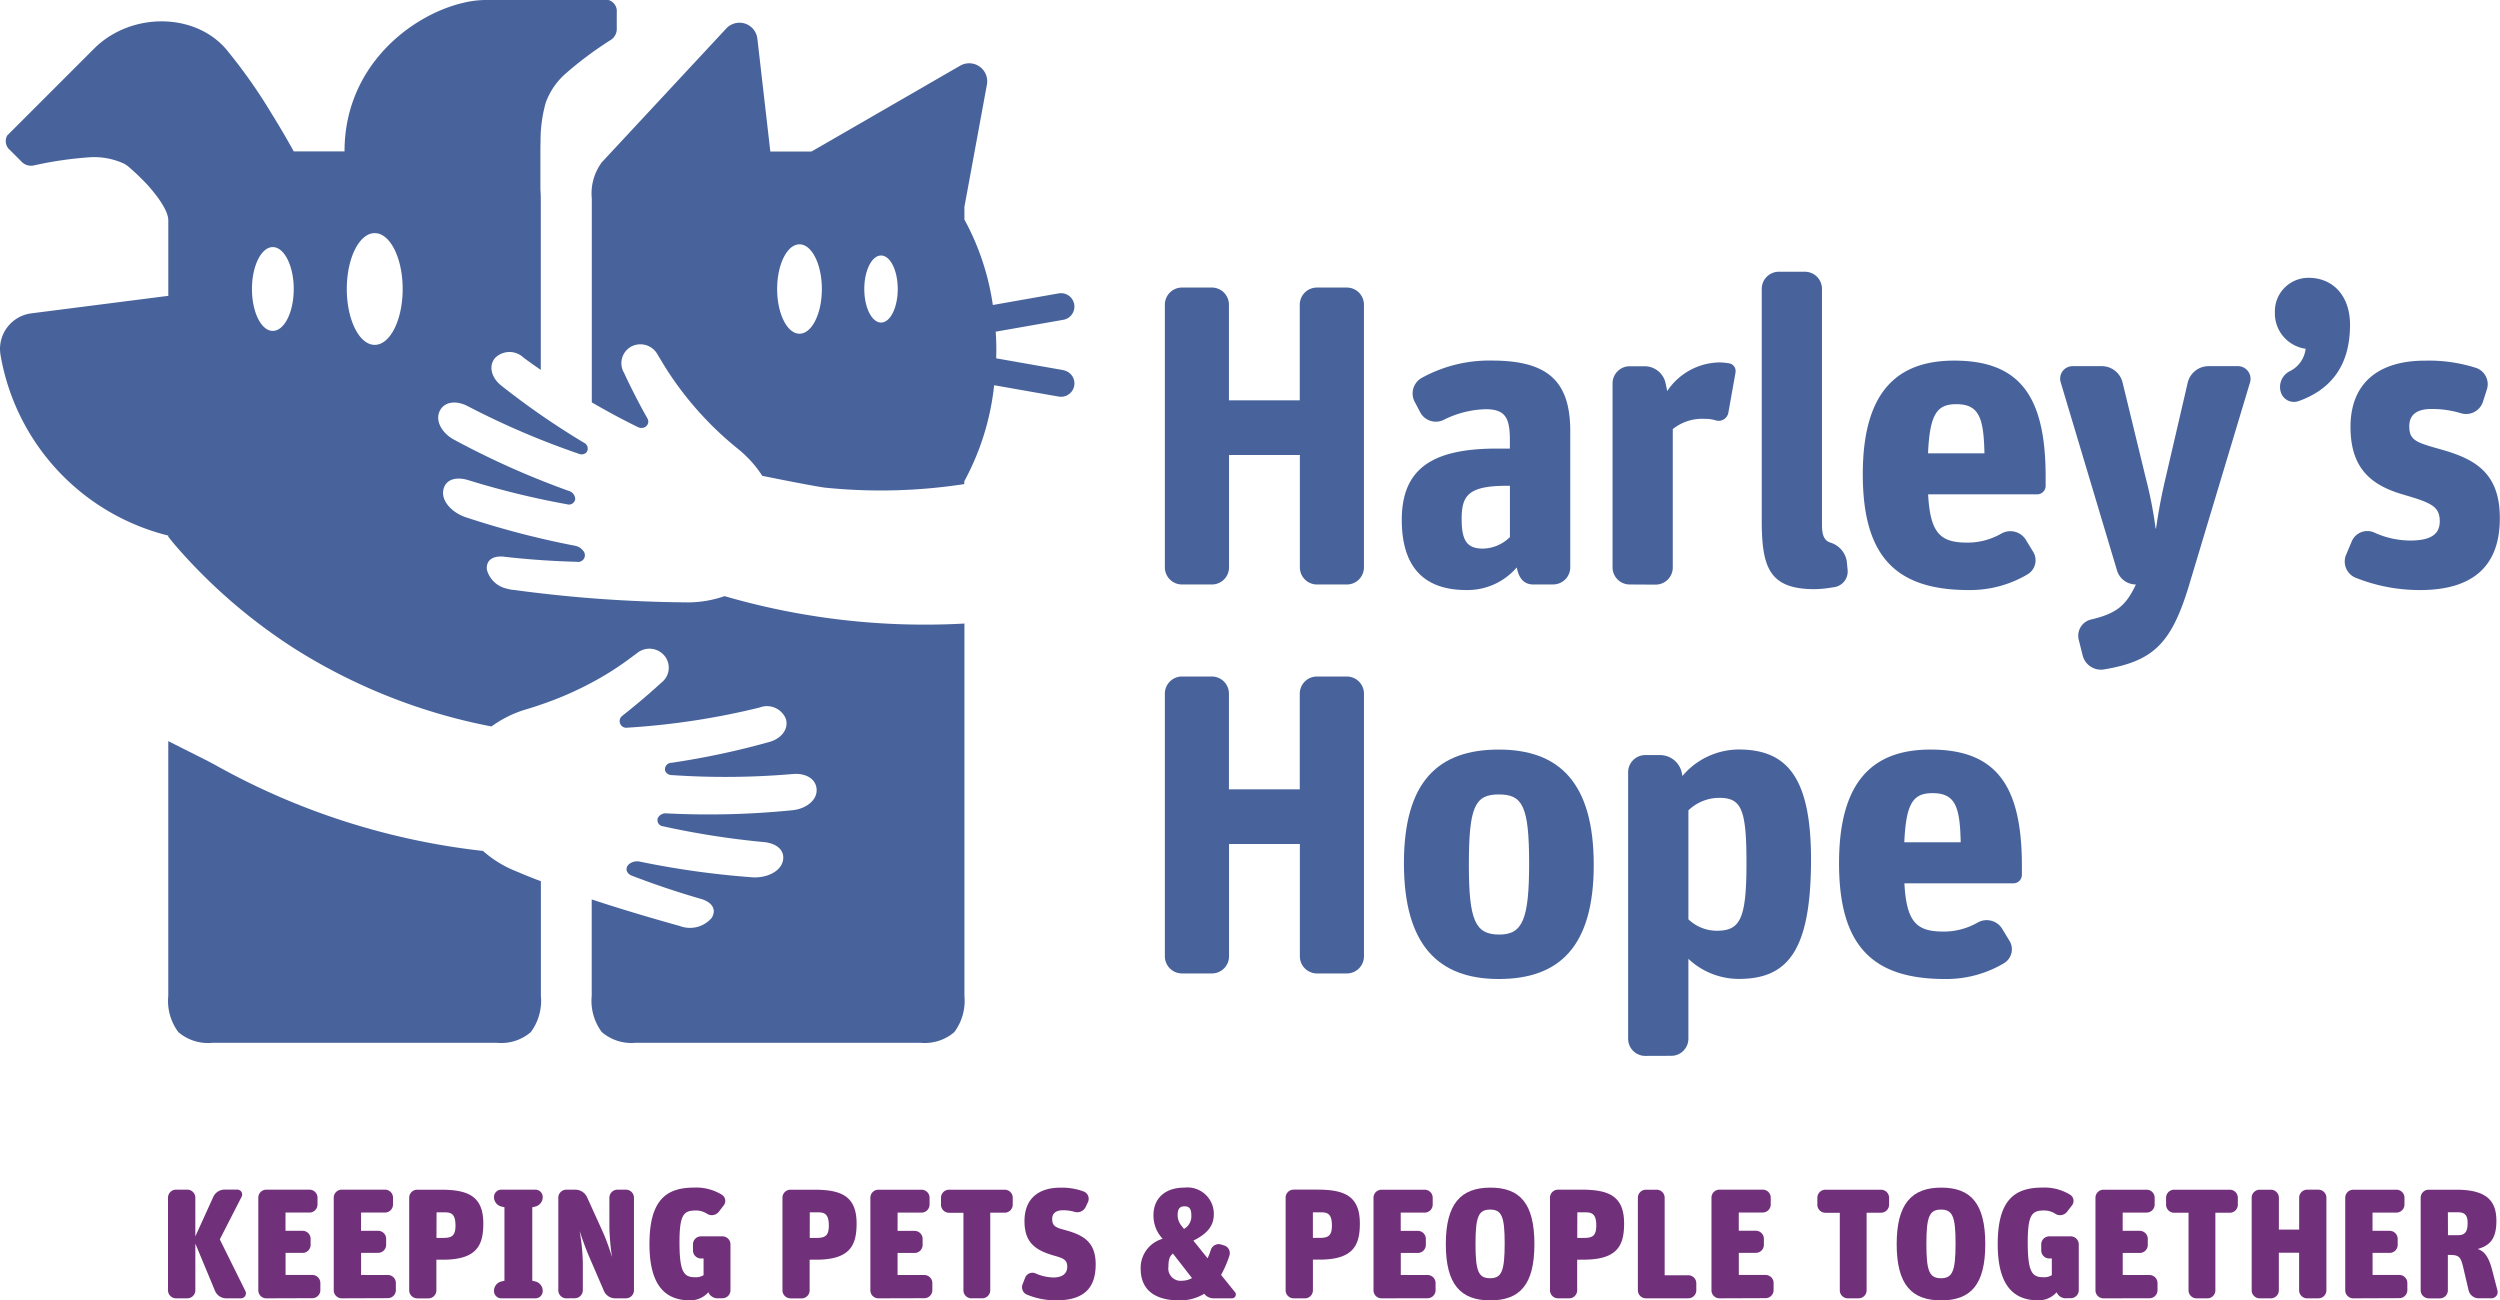 <svg xmlns="http://www.w3.org/2000/svg" width="252.189" height="131.177" viewBox="0 0 252.189 131.177"><defs><style>.a{fill:#48639b;}.b{fill:#71307a;}</style></defs><g transform="translate(-0.013)"><g transform="translate(0.013)"><path class="a" d="M112.527,366.808a71.471,71.471,0,0,1-26.886-8.6c-.921-.519-2.967-1.513-4.861-2.478v25.7a5.274,5.274,0,0,0,1.015,3.653,4.588,4.588,0,0,0,3.451,1.08H113.91a4.568,4.568,0,0,0,3.442-1.08,5.308,5.308,0,0,0,1.017-3.653V369.867c-.916-.347-1.816-.714-2.717-1.095A11.282,11.282,0,0,1,112.527,366.808Z" transform="translate(-63.806 -280.97)"></path><path class="a" d="M73.1,60.135a11.188,11.188,0,0,1-3.7.63A137.427,137.427,0,0,1,51.781,59.5h-.065a3.52,3.52,0,0,1-.555-.116,2.663,2.663,0,0,1-2.024-1.881c-.139-1.009.63-1.5,1.822-1.332q3.65.41,7.232.5a.678.678,0,0,0,.641-1.124s-.015,0-.015-.013a1.307,1.307,0,0,0-.8-.481A88.02,88.02,0,0,1,47.063,52.2c-1.374-.433-2.505-1.578-2.341-2.7S45.983,48.03,47.3,48.45a84.493,84.493,0,0,0,9.911,2.419.639.639,0,0,0,.828-.517v-.015a.88.88,0,0,0-.647-.815,83.951,83.951,0,0,1-11.5-5.128c-1.238-.63-1.988-1.873-1.549-2.875s1.65-1.166,2.825-.561a81.521,81.521,0,0,0,11.281,4.834.681.681,0,0,0,.719-.151h0a.644.644,0,0,0-.246-.979,78.651,78.651,0,0,1-8.306-5.735c-1.015-.778-1.362-1.988-.662-2.816a2.056,2.056,0,0,1,2.881-.027q.855.63,1.73,1.232V20.005c0-.311-.015-.6-.038-.872V15.3c0-.338,0-.668.015-.979a14.117,14.117,0,0,1,.519-3.955,7.148,7.148,0,0,1,1.891-2.837,36.724,36.724,0,0,1,4.594-3.451A1.322,1.322,0,0,0,62.23,2.86V1.24A1.174,1.174,0,0,0,61.4,0H49c-.244,0-.49.015-.748.036a9.71,9.71,0,0,0-1.519.252C41.546,1.5,34.767,6.62,34.767,15.272H29.643s-.908-1.681-2.226-3.8a53.43,53.43,0,0,0-4.638-6.563c-3.224-3.68-9.611-3.665-13.278,0L.736,13.673a1.176,1.176,0,0,0,.288,1.471l1.145,1.145a1.328,1.328,0,0,0,1.341.38A37.371,37.371,0,0,1,9.2,15.857a7.191,7.191,0,0,1,3.344.662,1.357,1.357,0,0,1,.187.116.185.185,0,0,1,.05.036c.044.027.095.065.151.107A23.85,23.85,0,0,1,14.89,18.65c1.074,1.2,2.089,2.623,2.1,3.56v7.633L3.182,31.608a3.617,3.617,0,0,0-3.14,4.038q.008.061.017.121A22.722,22.722,0,0,0,16.987,54.028v.107c.324.42.576.721.7.866A55.371,55.371,0,0,0,29.809,65.482a57.514,57.514,0,0,0,19.782,7.8,11.592,11.592,0,0,1,2.448-1.362c.347-.137.691-.258,1.038-.359.5-.151,1.007-.311,1.5-.483a33.712,33.712,0,0,0,5.134-2.226,29.516,29.516,0,0,0,3.348-2.074c.42-.3.841-.614,1.261-.929a1.971,1.971,0,0,1,2.686.258,1.892,1.892,0,0,1-.174,2.669l-.037.031c-.05.05-.107.095-.166.145-1.223,1.124-2.522,2.211-3.852,3.264a.671.671,0,0,0,.54,1.187,74.964,74.964,0,0,0,13.32-2.03,2.053,2.053,0,0,1,2.644,1.131c.332,1.03-.454,2.018-1.681,2.347a79.345,79.345,0,0,1-9.878,2.1.646.646,0,0,0-.605.813h0a.674.674,0,0,0,.614.42A79.3,79.3,0,0,0,80,78.079c1.318-.107,2.362.5,2.392,1.6s-1.154,1.961-2.543,2.062a83.884,83.884,0,0,1-12.578.309.887.887,0,0,0-.914.5v.015a.629.629,0,0,0,.561.792A83.087,83.087,0,0,0,77,84.938c1.383.113,2.255.864,1.973,1.959s-1.765,1.73-3.2,1.591a87.218,87.218,0,0,1-11.208-1.57,1.3,1.3,0,0,0-.929.137.028.028,0,0,0-.023.015c-.591.347-.511,1.03.166,1.276q3.337,1.286,6.872,2.312c1.16.309,1.681,1.051,1.16,1.929a2.887,2.887,0,0,1-3.152.851l-.057-.023c-3.012-.841-5.987-1.721-8.9-2.686v9.728a5.266,5.266,0,0,0,1.017,3.653,4.588,4.588,0,0,0,3.451,1.08H92.84a4.572,4.572,0,0,0,3.445-1.08,5.3,5.3,0,0,0,1.015-3.653V62.9A72.411,72.411,0,0,1,73.1,60.135ZM27.529,33.378c-1.166,0-2.1-1.891-2.1-4.226s.946-4.226,2.1-4.226,2.114,1.891,2.114,4.226S28.7,33.378,27.529,33.378Zm10.285,1.41c-1.557,0-2.818-2.522-2.818-5.636s1.261-5.636,2.818-5.636,2.818,2.522,2.818,5.636-1.261,5.636-2.818,5.636Z" transform="translate(-0.013)"></path><path class="a" d="M331.644,45.947l-6.778-1.19c0-.267.013-.534.013-.807q0-.952-.063-1.881l6.828-1.2a1.353,1.353,0,0,0-.469-2.665l-6.649,1.173a25.527,25.527,0,0,0-2.867-8.617V29.477l2.27-12.332a1.82,1.82,0,0,0-2.7-1.908l-15,8.659h-4.149l-1.305-11.376a1.818,1.818,0,0,0-3.14-1.036L285.087,24.975a5.28,5.28,0,0,0-1.017,3.653V49.2q2.282,1.33,4.647,2.492c.656.324,1.3-.288.958-.885q-1.261-2.238-2.312-4.5a1.7,1.7,0,0,0-.1-.193,1.914,1.914,0,0,1,.841-2.572,1.977,1.977,0,0,1,2.585.8c.267.446.534.893.807,1.339a33.467,33.467,0,0,0,7.37,8.249c.282.231.555.475.813.733a10.878,10.878,0,0,1,1.585,1.946c2.976.605,5.863,1.152,6.4,1.2a55.4,55.4,0,0,0,13.982-.366v-.286a26.037,26.037,0,0,0,3.012-9.688l6.5,1.145a1.524,1.524,0,0,0,.238.021,1.349,1.349,0,0,0,.231-2.68Zm-26.621-3.674c-1.244,0-2.255-2.018-2.255-4.508s1.011-4.508,2.255-4.508,2.255,2.018,2.255,4.508S306.267,42.273,305.023,42.273Zm8.228-1.126c-.935,0-1.692-1.515-1.692-3.381s.757-3.381,1.692-3.381,1.681,1.513,1.681,3.381-.748,3.381-1.681,3.381Z" transform="translate(-224.373 -8.61)"></path><path class="b" d="M81.477,581.968a.811.811,0,0,1-.818-.8v-9.339a.811.811,0,0,1,.8-.824H82.6a.811.811,0,0,1,.815.807v3.911l1.809-3.98A1.261,1.261,0,0,1,86.37,571h1.274a.492.492,0,0,1,.439.723l-2.2,4.3,2.579,5.206a.508.508,0,0,1-.456.74H86.534a1.231,1.231,0,0,1-1.133-.754l-1.984-4.766v4.7a.811.811,0,0,1-.8.818H81.477Z" transform="translate(-63.711 -450.999)"></path><path class="b" d="M124.815,581.992a.811.811,0,0,1-.815-.807v-9.337a.811.811,0,0,1,.8-.817h4.352a.811.811,0,0,1,.82.8v.691a.813.813,0,0,1-.809.818h-2.419v1.841h1.715a.811.811,0,0,1,.818.8v.609a.811.811,0,0,1-.8.818h-1.728v2.226h2.69a.813.813,0,0,1,.82.807v.719a.813.813,0,0,1-.809.817h-.01Z" transform="translate(-97.943 -451.022)"></path><path class="b" d="M161.027,581.968a.811.811,0,0,1-.818-.8v-9.339a.811.811,0,0,1,.8-.824h4.359a.811.811,0,0,1,.82.8v.691a.813.813,0,0,1-.809.818h-2.417v1.841h1.715a.811.811,0,0,1,.818.8v.609a.811.811,0,0,1-.8.817h-1.728v2.232h2.69a.811.811,0,0,1,.818.8v.721a.811.811,0,0,1-.8.817h-.013Z" transform="translate(-126.543 -450.999)"></path><path class="b" d="M197.247,581.992a.811.811,0,0,1-.818-.8v-9.34a.811.811,0,0,1,.8-.818h2.4c2.732,0,4.277.643,4.277,3.413,0,2.2-.66,3.648-4.073,3.648h-.662v3.083a.811.811,0,0,1-.8.818h-1.129Zm1.933-6.095h.694c.841,0,1.225-.21,1.225-1.242,0-1.133-.393-1.337-1.068-1.337h-.841Z" transform="translate(-155.151 -451.022)"></path><path class="b" d="M237.87,581.992a.74.74,0,0,1-.74-.74h0v-.029a.973.973,0,0,1,.725-.929l.33-.078v-7.41l-.33-.078a.977.977,0,0,1-.725-.929v-.031a.74.74,0,0,1,.74-.738h3.436a.738.738,0,0,1,.738.738h0v.031a.975.975,0,0,1-.723.929l-.33.078v7.41l.33.078a.971.971,0,0,1,.723.929v.029a.737.737,0,0,1-.736.74H237.87Z" transform="translate(-187.298 -451.022)"></path><path class="b" d="M268.811,581.992a.811.811,0,0,1-.811-.811v-9.333a.811.811,0,0,1,.8-.817h.925a1.309,1.309,0,0,1,1.164.738l1.6,3.524a20.27,20.27,0,0,1,.9,2.469h.015a26.158,26.158,0,0,1-.252-2.831v-3.083a.813.813,0,0,1,.809-.817h.851a.811.811,0,0,1,.82.8v9.342a.811.811,0,0,1-.8.818h-1.1a1.236,1.236,0,0,1-1.133-.754l-1.526-3.539c-.33-.786-.677-1.746-.9-2.438h-.015a20.286,20.286,0,0,1,.315,3.152v2.753a.811.811,0,0,1-.8.817h-.015Z" transform="translate(-211.68 -451.022)"></path><path class="b" d="M318.622,581.234a1.02,1.02,0,0,1-.927-.6v-.017a2.427,2.427,0,0,1-1.856.82c-2.564,0-4.09-1.589-4.09-5.674,0-4.468,1.715-5.7,4.5-5.7a4.951,4.951,0,0,1,2.785.708.737.737,0,0,1,.26,1.01.707.707,0,0,1-.05.074l-.488.63a.908.908,0,0,1-.723.361.859.859,0,0,1-.473-.143,2.056,2.056,0,0,0-1.147-.33c-1.211,0-1.635.42-1.635,3.209,0,3.052.456,3.524,1.589,3.524a1.469,1.469,0,0,0,.841-.21v-1.681h-.252a.813.813,0,0,1-.818-.809v-.607a.811.811,0,0,1,.8-.818h2.169a.811.811,0,0,1,.815.807v4.619a.811.811,0,0,1-.8.818h-.5Z" transform="translate(-246.235 -450.264)"></path><path class="b" d="M376.4,581.992a.811.811,0,0,1-.818-.8v-9.34a.811.811,0,0,1,.8-.818h2.4c2.732,0,4.279.643,4.279,3.413,0,2.2-.662,3.648-4.075,3.648h-.662v3.083a.811.811,0,0,1-.8.818H376.4Zm1.933-6.095h.7c.841,0,1.227-.21,1.227-1.242,0-1.133-.4-1.337-1.07-1.337h-.851Z" transform="translate(-296.651 -451.022)"></path><path class="b" d="M418.607,581.992a.811.811,0,0,1-.818-.8v-9.339a.811.811,0,0,1,.8-.818h4.352a.813.813,0,0,1,.82.807v.687a.815.815,0,0,1-.813.818h-2.413v1.841h1.707a.811.811,0,0,1,.818.8v.609a.811.811,0,0,1-.8.817h-1.728v2.226h2.69a.811.811,0,0,1,.818.8v.721a.811.811,0,0,1-.8.818h-.013Z" transform="translate(-329.99 -451.022)"></path><path class="b" d="M454.763,581.992a.811.811,0,0,1-.818-.8v-7.831H452.5a.814.814,0,0,1-.818-.809v-.7a.813.813,0,0,1,.809-.818H458.1a.811.811,0,0,1,.818.8v.7a.811.811,0,0,1-.8.818H456.65v7.818a.811.811,0,0,1-.8.818h-1.082Z" transform="translate(-356.758 -451.022)"></path><path class="b" d="M493.993,581.43a7.672,7.672,0,0,1-2.894-.568.811.811,0,0,1-.472-1.046c0-.013.01-.026.016-.039l.25-.645a.79.79,0,0,1,1.032-.428l.019.008a4.654,4.654,0,0,0,1.793.408c.944,0,1.4-.42,1.4-1.084s-.347-.841-1.213-1.086c-1.824-.517-3.1-1.194-3.1-3.508,0-2.375,1.526-3.381,3.619-3.381a6.273,6.273,0,0,1,2.375.393.794.794,0,0,1,.42,1.038L497,572a.948.948,0,0,1-1.133.5,3.836,3.836,0,0,0-1.179-.158c-.723,0-1.07.347-1.07.851,0,.582.174.841,1.038,1.07,1.795.488,3.35,1.021,3.35,3.539C498,580.076,496.95,581.43,493.993,581.43Z" transform="translate(-387.478 -450.254)"></path><path class="b" d="M551.4,581.424c-2.36,0-3.886-.992-3.886-3.194a3.045,3.045,0,0,1,2.219-3.02,3.383,3.383,0,0,1-.929-2.375c0-1.637,1.1-2.785,3.115-2.785a2.661,2.661,0,0,1,2.974,2.69c0,1.29-.82,2.03-2.062,2.658l1.431,1.778a6.4,6.4,0,0,0,.33-.851.841.841,0,0,1,1.051-.534l.3.094a.805.805,0,0,1,.523,1.011l0,.012a10.991,10.991,0,0,1-.841,1.948l1.4,1.732a.385.385,0,0,1-.3.63h-1.873a1.192,1.192,0,0,1-.912-.439l-.015-.023A4.646,4.646,0,0,1,551.4,581.424Zm.284-1.982a2.063,2.063,0,0,0,1.007-.269l-1.921-2.469c-.347.267-.456.645-.456,1.322a1.24,1.24,0,0,0,1.377,1.416Zm-.441-6.654a1.7,1.7,0,0,0,.42,1.148l.221.284a1.469,1.469,0,0,0,.74-1.385c0-.551-.141-.9-.677-.9s-.7.315-.7.851Z" transform="translate(-432.448 -450.248)"></path><path class="b" d="M617.927,581.968a.811.811,0,0,1-.818-.8v-9.34a.811.811,0,0,1,.8-.824h2.411c2.732,0,4.277.643,4.277,3.413,0,2.2-.66,3.648-4.073,3.648h-.662v3.089a.811.811,0,0,1-.8.818h-1.128Zm1.933-6.095h.693c.841,0,1.225-.21,1.225-1.242,0-1.133-.393-1.337-1.068-1.337h-.851Z" transform="translate(-487.421 -450.999)"></path><path class="b" d="M660.1,581.992a.811.811,0,0,1-.818-.8v-9.339a.811.811,0,0,1,.8-.817h4.352a.811.811,0,0,1,.82.8v.691a.813.813,0,0,1-.809.818h-2.417v1.841h1.715a.811.811,0,0,1,.818.8v.609a.811.811,0,0,1-.8.818h-1.727v2.226h2.69a.813.813,0,0,1,.82.807v.719a.813.813,0,0,1-.809.817h-.01Z" transform="translate(-520.729 -451.022)"></path><path class="b" d="M698.483,581.44c-2.974,0-4.483-1.589-4.483-5.674s1.526-5.7,4.5-5.7,4.436,1.589,4.436,5.7S701.454,581.44,698.483,581.44Zm-.017-2.234c1.164,0,1.471-.708,1.471-3.524,0-2.732-.315-3.4-1.471-3.4s-1.471.691-1.471,3.428C696.988,578.512,697.3,579.206,698.466,579.206Z" transform="translate(-548.152 -450.264)"></path><path class="b" d="M744.815,581.992a.811.811,0,0,1-.815-.807v-9.337a.811.811,0,0,1,.8-.818h2.4c2.732,0,4.277.643,4.277,3.413,0,2.2-.66,3.648-4.073,3.648h-.662v3.083a.811.811,0,0,1-.8.818h-1.131Zm1.934-6.095h.693c.841,0,1.227-.21,1.227-1.242,0-1.133-.4-1.337-1.07-1.337h-.841Z" transform="translate(-587.644 -451.022)"></path><path class="b" d="M787.008,581.992a.811.811,0,0,1-.818-.8v-9.339a.811.811,0,0,1,.8-.818h1.082a.811.811,0,0,1,.818.8v7.828h2.377a.813.813,0,0,1,.817.809v.7a.811.811,0,0,1-.8.818h-4.277Z" transform="translate(-620.967 -451.022)"></path><path class="b" d="M822.327,581.968a.811.811,0,0,1-.818-.8v-9.339a.811.811,0,0,1,.8-.824h4.361a.811.811,0,0,1,.818.8v.689a.813.813,0,0,1-.809.818h-2.415v1.841h1.715a.811.811,0,0,1,.818.8v.609a.811.811,0,0,1-.8.818h-1.728v2.232h2.69a.811.811,0,0,1,.818.8v.721a.811.811,0,0,1-.8.817h-.013Z" transform="translate(-648.864 -450.999)"></path><path class="b" d="M875.413,581.992a.811.811,0,0,1-.818-.8v-7.831H873.15a.813.813,0,0,1-.82-.807v-.7a.813.813,0,0,1,.809-.818h5.609a.811.811,0,0,1,.818.8v.7a.811.811,0,0,1-.8.818H877.3v7.818a.811.811,0,0,1-.8.818h-1.087Z" transform="translate(-689.004 -451.022)"></path><path class="b" d="M914.895,581.44c-2.974,0-4.485-1.589-4.485-5.674s1.526-5.7,4.5-5.7,4.437,1.589,4.437,5.7S917.866,581.44,914.895,581.44Zm-.017-2.234c1.164,0,1.471-.708,1.471-3.524,0-2.732-.313-3.4-1.471-3.4s-1.471.691-1.471,3.428C913.4,578.512,913.714,579.206,914.878,579.206Z" transform="translate(-719.081 -450.264)"></path><path class="b" d="M965.782,581.234a1.02,1.02,0,0,1-.927-.6v-.017a2.425,2.425,0,0,1-1.856.82c-2.564,0-4.09-1.589-4.09-5.674,0-4.468,1.715-5.7,4.5-5.7a4.951,4.951,0,0,1,2.785.708.737.737,0,0,1,.26,1.01.712.712,0,0,1-.05.074l-.488.63a.908.908,0,0,1-.723.361.84.84,0,0,1-.471-.143,2.07,2.07,0,0,0-1.15-.33c-1.211,0-1.635.42-1.635,3.209,0,3.052.456,3.524,1.589,3.524a1.47,1.47,0,0,0,.841-.21v-1.681h-.252a.813.813,0,0,1-.817-.809v-.607a.811.811,0,0,1,.8-.818h2.169a.811.811,0,0,1,.818.8v4.621a.811.811,0,0,1-.8.818h-.5Z" transform="translate(-757.388 -450.264)"></path><path class="b" d="M1006.647,581.992a.811.811,0,0,1-.818-.8v-9.339a.811.811,0,0,1,.8-.818h4.354a.811.811,0,0,1,.818.8v.689a.814.814,0,0,1-.809.818h-2.417v1.841h1.717a.811.811,0,0,1,.815.807v.607a.811.811,0,0,1-.8.817h-1.728v2.226h2.69a.813.813,0,0,1,.82.807v.719a.814.814,0,0,1-.809.818h-.01Z" transform="translate(-794.448 -451.022)"></path><path class="b" d="M1042.805,581.992a.811.811,0,0,1-.82-.8v-7.833h-1.446a.814.814,0,0,1-.82-.807v-.7a.813.813,0,0,1,.809-.818h5.609a.813.813,0,0,1,.82.807v.7a.813.813,0,0,1-.809.818h-1.456v7.818a.811.811,0,0,1-.8.818h-1.082Z" transform="translate(-821.215 -451.022)"></path><path class="b" d="M1081.627,581.992a.811.811,0,0,1-.818-.8v-9.339a.811.811,0,0,1,.8-.817h1.127a.811.811,0,0,1,.818.8v3.222h2.045v-3.209a.811.811,0,0,1,.8-.817h1.129a.811.811,0,0,1,.82.8v9.342a.811.811,0,0,1-.805.818h-1.131a.811.811,0,0,1-.818-.8v-3.8h-2.045v3.783a.811.811,0,0,1-.805.818h-1.126Z" transform="translate(-853.67 -451.022)"></path><path class="b" d="M1126.527,581.992a.811.811,0,0,1-.818-.8v-9.339a.811.811,0,0,1,.805-.818h4.354a.811.811,0,0,1,.818.8v.689a.813.813,0,0,1-.809.818h-2.415v1.841h1.721a.811.811,0,0,1,.818.8v.609a.811.811,0,0,1-.805.817h-1.728v2.226h2.69a.811.811,0,0,1,.818.8v.721a.811.811,0,0,1-.8.818h-.013Z" transform="translate(-889.133 -451.022)"></path><path class="b" d="M1162.747,581.992a.811.811,0,0,1-.818-.8v-9.34a.811.811,0,0,1,.8-.818h2.782c3.129,0,4.056,1.162,4.056,3.152,0,1.856-.706,2.5-1.891,2.831.771.235,1.164.992,1.448,2.062l.551,2.123a.631.631,0,0,1-.614.786h-1.29a1.051,1.051,0,0,1-1.007-.8l-.551-2.345c-.235-.99-.41-1.227-1.29-1.227h-.252v3.564a.813.813,0,0,1-.809.818h-1.12Zm1.936-6.37h1.007c.738,0,.975-.378.975-1.242,0-.8-.315-1.07-.992-1.07h-1Z" transform="translate(-917.742 -451.022)"></path><path class="a" d="M560.863,167.974a1.728,1.728,0,0,1-1.723-1.723V139.743a1.728,1.728,0,0,1,1.723-1.723h3.016a1.73,1.73,0,0,1,1.725,1.723V149.4h7.145v-9.655a1.728,1.728,0,0,1,1.723-1.723H577.5a1.728,1.728,0,0,1,1.723,1.723v26.507a1.727,1.727,0,0,1-1.723,1.723h-3.018a1.728,1.728,0,0,1-1.723-1.723V154.915h-7.145v11.336a1.729,1.729,0,0,1-1.725,1.723Z" transform="translate(-441.634 -109.014)"></path><path class="a" d="M686.142,195.665c-.95,0-1.471-.6-1.681-1.723a6.55,6.55,0,0,1-5.086,2.284c-4.623,0-6.515-2.715-6.515-7.07,0-5.128,3.016-7.2,9.569-7.2h1.335v-.82c0-2.2-.387-3.152-2.455-3.152a10.008,10.008,0,0,0-4.224,1.076,1.786,1.786,0,0,1-2.371-.775l-.563-1.07a1.8,1.8,0,0,1,.689-2.371,14.083,14.083,0,0,1,7.087-1.767c5.517,0,7.929,1.94,7.929,7.112v13.749a1.728,1.728,0,0,1-1.723,1.723Zm-5.088-3.621a3.962,3.962,0,0,0,2.715-1.162V185.71h-.3c-3.922,0-4.569.99-4.569,3.363,0,2.2.561,2.972,2.154,2.972Z" transform="translate(-531.455 -136.705)"></path><path class="a" d="M775.755,196.361a1.729,1.729,0,0,1-1.725-1.723V176.07a1.727,1.727,0,0,1,1.725-1.723h1.507a2.165,2.165,0,0,1,2.112,1.681l.172.82a6.45,6.45,0,0,1,5.3-2.888,6.239,6.239,0,0,1,.9.086.788.788,0,0,1,.694.872c0,.011,0,.021,0,.031l-.731,4.1a1,1,0,0,1-1.175.783l-.034-.007a3.685,3.685,0,0,0-1.206-.172,4.718,4.718,0,0,0-3.188,1.034v13.965a1.729,1.729,0,0,1-1.725,1.723Z" transform="translate(-611.363 -137.401)"></path><path class="a" d="M850.984,162.452c-4.567,0-5.344-2.154-5.344-6.935V132.153a1.73,1.73,0,0,1,1.725-1.723h2.629a1.728,1.728,0,0,1,1.723,1.723v23.826c0,.992.21,1.553.82,1.767a2.37,2.37,0,0,1,1.681,1.891l.084.862a1.6,1.6,0,0,1-1.471,1.765A11.52,11.52,0,0,1,850.984,162.452Z" transform="translate(-667.923 -103.019)"></path><path class="a" d="M904.829,196.235c-7.37,0-10.689-3.4-10.689-11.681,0-8.318,3.447-11.464,9.224-11.464,6.637,0,9.222,3.619,9.222,11.723v.906a.857.857,0,0,1-.82.862H900.731c.21,4.008,1.295,4.869,3.966,4.869a6.869,6.869,0,0,0,3.4-.9,1.841,1.841,0,0,1,2.457.559l.733,1.206a1.643,1.643,0,0,1-.443,2.282c-.024.016-.049.032-.074.047A11.372,11.372,0,0,1,904.829,196.235Zm-1.261-18.75c-1.94,0-2.671.99-2.846,4.956h5.691C906.333,178.907,905.9,177.484,903.568,177.484Z" transform="translate(-706.23 -136.713)"></path><path class="a" d="M993.253,206.35a1.9,1.9,0,0,1-2.1-1.423l-.4-1.6A1.681,1.681,0,0,1,992,201.306h0c2.587-.605,3.535-1.423,4.525-3.535h-.042a1.982,1.982,0,0,1-1.854-1.379l-5.689-19.007a1.261,1.261,0,0,1,1.206-1.637h2.942a2.167,2.167,0,0,1,2.1,1.681l2.333,9.611a41.614,41.614,0,0,1,.992,5.086h.042c.21-1.421.475-3.06.992-5.214l2.2-9.482a2.166,2.166,0,0,1,2.1-1.681h2.93a1.278,1.278,0,0,1,1.261,1.637l-6.206,20.644C1000.062,203.807,998.209,205.53,993.253,206.35Z" transform="translate(-781.064 -138.813)"></path><path class="a" d="M1094.3,145.788a1.383,1.383,0,0,1-1.753-.867l-.012-.039a1.776,1.776,0,0,1,.862-2.1,2.879,2.879,0,0,0,1.637-2.284,3.6,3.6,0,0,1-3.1-3.665,3.378,3.378,0,0,1,3.4-3.491c2.457,0,4.18,1.812,4.18,4.741C1099.511,142.081,1097.705,144.581,1094.3,145.788Z" transform="translate(-862.453 -105.317)"></path><path class="a" d="M1133.075,196.235a17.366,17.366,0,0,1-6.551-1.261,1.768,1.768,0,0,1-.942-2.232l.6-1.423a1.706,1.706,0,0,1,2.237-.9h0a8.772,8.772,0,0,0,3.665.82c2.024,0,2.974-.605,2.974-1.94,0-1.553-.95-1.891-3.751-2.715-3.232-.95-5.254-2.673-5.254-6.811,0-4.394,2.8-6.679,7.5-6.679a15.657,15.657,0,0,1,5.172.733,1.732,1.732,0,0,1,1.076,2.2l-.4,1.255a1.793,1.793,0,0,1-2.2,1.12,9.859,9.859,0,0,0-3.018-.431c-1.337,0-2.2.517-2.2,1.725,0,1.421.647,1.637,3.1,2.326,3.4.948,6.034,2.284,6.034,6.935C1141.135,193.562,1138.678,196.235,1133.075,196.235Z" transform="translate(-888.945 -136.713)"></path><path class="a" d="M560.863,354.674a1.728,1.728,0,0,1-1.723-1.723V326.443a1.728,1.728,0,0,1,1.723-1.723h3.018a1.728,1.728,0,0,1,1.723,1.723V336.1h7.145v-9.655a1.73,1.73,0,0,1,1.723-1.723H577.5a1.73,1.73,0,0,1,1.725,1.723v26.507a1.73,1.73,0,0,1-1.725,1.723h-3.018a1.73,1.73,0,0,1-1.723-1.723V341.615h-7.145v11.336a1.728,1.728,0,0,1-1.723,1.723Z" transform="translate(-441.634 -256.477)"></path><path class="a" d="M683.459,382.935c-6.078,0-9.569-3.4-9.569-11.681s3.491-11.464,9.569-11.464,9.579,3.318,9.579,11.637C693.038,379.7,689.534,382.935,683.459,382.935Zm.042-4.483c2.371,0,3.018-1.551,3.018-7.2,0-5.817-.689-6.935-3.06-6.935-2.415,0-3.018,1.25-3.018,7.112,0,5.6.647,7.021,3.06,7.021Z" transform="translate(-532.268 -284.177)"></path><path class="a" d="M783.233,390.668a1.728,1.728,0,0,1-1.723-1.723v-26.9a1.728,1.728,0,0,1,1.723-1.723h1.509A2.251,2.251,0,0,1,786.9,362l.086.431a7.492,7.492,0,0,1,5.645-2.673c4.655,0,7.328,2.457,7.328,11.075,0,9.268-2.371,12.069-7.284,12.069a7.411,7.411,0,0,1-5.086-2.026v8.06a1.728,1.728,0,0,1-1.723,1.723Zm7.24-12.626c2.371,0,2.974-1.25,2.974-6.853,0-5.431-.517-6.553-2.757-6.553a4.5,4.5,0,0,0-3.1,1.261v10.991a4.155,4.155,0,0,0,2.888,1.154Z" transform="translate(-617.271 -284.153)"></path><path class="a" d="M893.429,382.935c-7.37,0-10.689-3.4-10.689-11.681,0-8.318,3.449-11.464,9.224-11.464,6.637,0,9.222,3.621,9.222,11.723v.906a.855.855,0,0,1-.818.862H889.335c.21,4.008,1.292,4.869,3.964,4.869a6.883,6.883,0,0,0,3.407-.9,1.841,1.841,0,0,1,2.455.559l.733,1.208a1.641,1.641,0,0,1-.442,2.279c-.024.017-.05.033-.075.048A11.37,11.37,0,0,1,893.429,382.935Zm-1.261-18.748c-1.94,0-2.671.99-2.844,4.956h5.689c-.076-3.533-.509-4.956-2.835-4.956Z" transform="translate(-697.226 -284.177)"></path></g></g></svg>